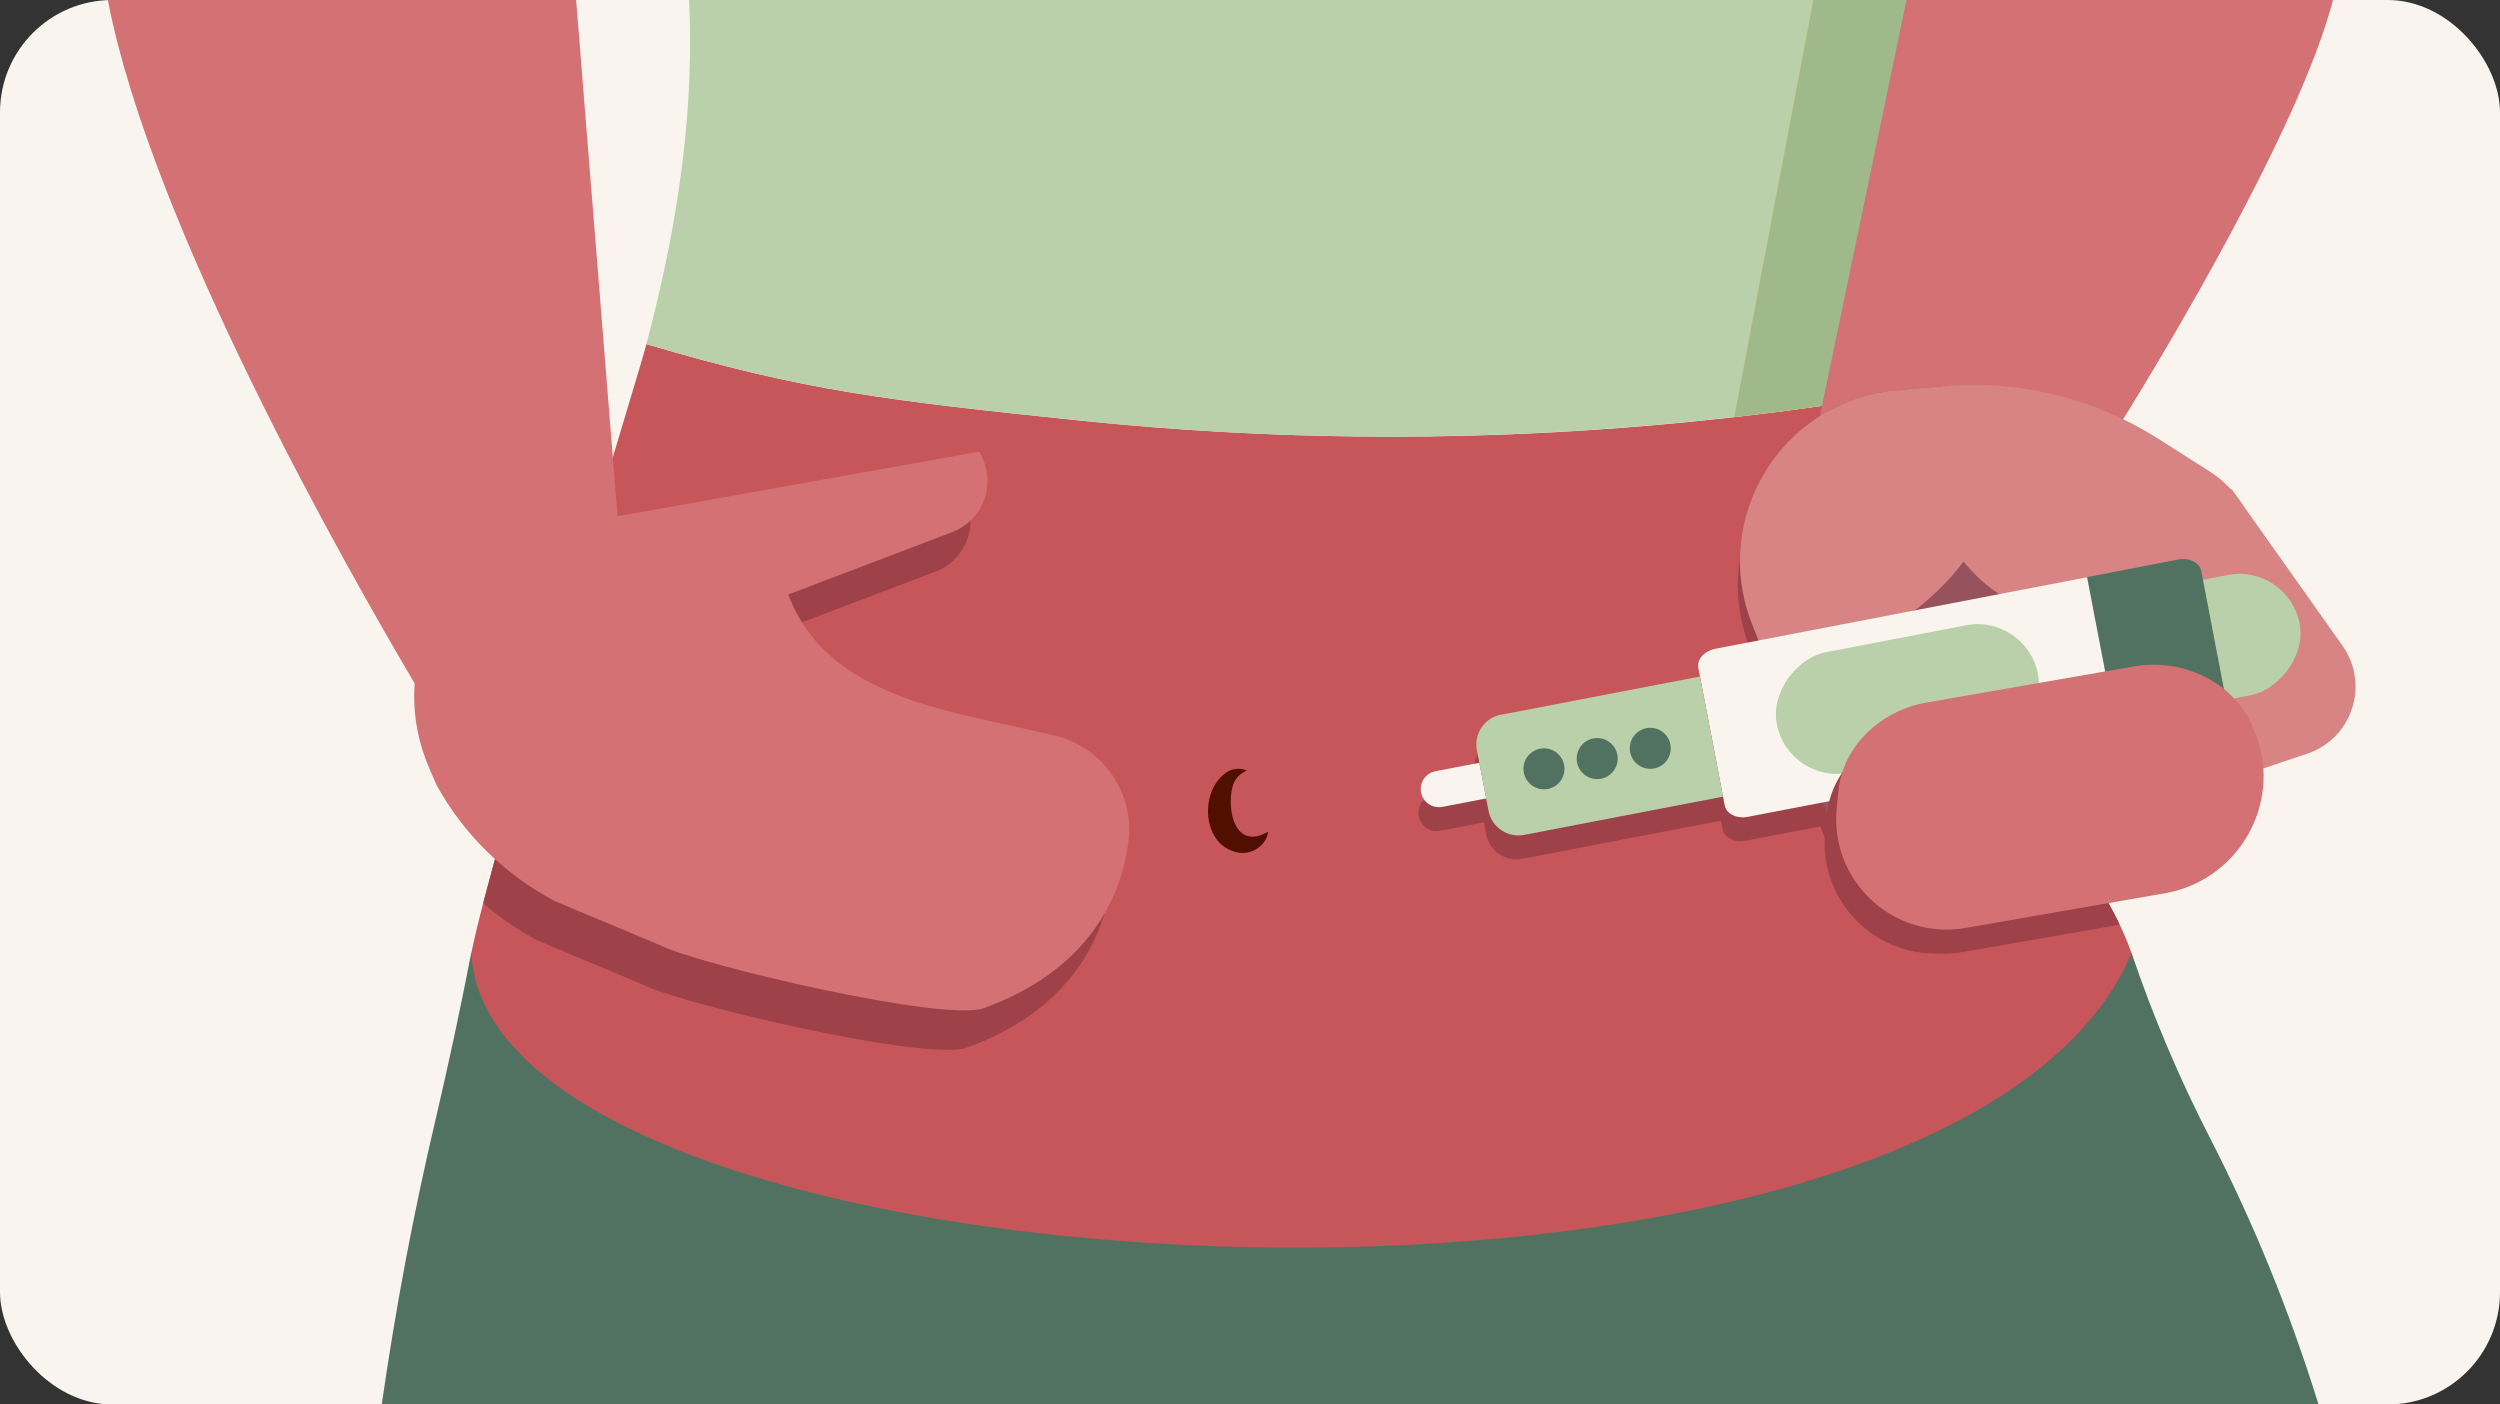 <?xml version="1.0" encoding="UTF-8"?><svg id="Assets" xmlns="http://www.w3.org/2000/svg" xmlns:xlink="http://www.w3.org/1999/xlink" viewBox="0 0 178 100"><rect x="0" y="0" width="178" height="100" fill="#333333" stroke="none"/><defs><style>.cls-1,.cls-2,.cls-3,.cls-4,.cls-5{fill:none;}.cls-2{clip-path:url(#clippath-2);}.cls-3{clip-path:url(#clippath-1);}.cls-6{fill:#ffc043;}.cls-7{fill:#faf4ee;}.cls-8{fill:#9e4148;}.cls-9{fill:#b9d0aa;}.cls-10{fill:#a0b98a;}.cls-11{fill:#d88484;}.cls-12{fill:#c6565a;}.cls-13{fill:#d37175;}.cls-14{fill:#96535d;}.cls-15{fill:#527261;}.cls-16{fill:#510f00;}.cls-4{clip-path:url(#clippath);}.cls-5{opacity:.2;}</style><clipPath id="clippath"><path class="cls-1" d="m151.77,67.87c-12.94,30.56-116.99,25.23-118.21,0,1.41-7.24,12.43-42.85,12.46-43.36,11.24,3.33,17.01,4,31.04,5.46,27.64,2.85,51.58-.1,69.85-4.24-.65,6.77-7.42,13.57-6.72,20.3.77,7.41,9.15,14.74,11.57,21.84Z"/></clipPath><clipPath id="clippath-1"><path class="cls-1" d="m151.77,67.86c-12.94,30.56-116.99,25.23-118.21,0,1.41-7.24,12.43-42.85,12.46-43.36,11.24,3.33,17.01,4,31.04,5.46,27.64,2.85,51.58-.1,69.85-4.24-.65,6.77-7.42,13.57-6.72,20.3.77,7.41,9.15,14.74,11.57,21.84Z"/></clipPath><clipPath id="clippath-2"><path class="cls-1" d="m151.77,67.86c-12.94,30.56-116.99,25.23-118.21,0,1.41-7.24,12.43-42.85,12.46-43.36,11.24,3.33,17.01,4,31.04,5.46,27.64,2.85,51.58-.1,69.85-4.24-.65,6.77-7.42,13.57-6.72,20.3.77,7.41,9.15,14.74,11.57,21.84Z"/></clipPath></defs><rect id="Rectangle_4685" class="cls-7" width="178" height="100" rx="8" ry="8"/><path class="cls-15" d="m157.34,81c3.08,6.01,5.63,12.21,7.74,19H27.18c.98-6.81,2.25-13.59,3.84-20.32.92-3.92,1.76-7.86,2.53-11.82h118.22c1.52,4.49,3.38,8.88,5.57,13.14Z"/><path class="cls-12" d="m151.77,67.86c-12.94,30.56-116.99,25.23-118.21,0,1.41-7.24,12.43-42.85,12.46-43.36,11.24,3.33,17.01,4,31.04,5.46,27.64,2.85,51.58-.1,69.85-4.24-.65,6.77-7.42,13.57-6.72,20.3.77,7.41,9.15,14.74,11.57,21.84Z"/><path class="cls-9" d="m152.3,0c-.75,2.76-1.5,5.48-2.23,8.16-1.59,5.78-2.65,11.65-3.16,17.56-2.14.48-4.35.95-6.64,1.39-.17.04-.35.07-.52.1-.04.02-.08.02-.12.03-.54.1-1.08.21-1.62.3-1.3.24-2.62.47-3.97.69-1.23.21-2.47.4-3.74.58-.19.03-.38.05-.57.08-.4.06-.8.12-1.2.17-1.07.16-2.15.3-3.24.42-.6.07-1.2.14-1.81.21h0c-13.77,1.57-29.38,2.03-46.42.27-14.02-1.46-19.8-2.13-31.04-5.46,2.6-9.74,3.38-17.73,3.04-24.5h103.24Z"/><path class="cls-6" d="m140.54,0l-3.12,27.26h-.01l-.04.39c-1.09.2-2.21.39-3.33.58-1.22.2-2.46.39-3.72.57t-.02.01c-.19.03-.38.05-.57.08-.4.06-.8.12-1.2.17-1.07.15-2.15.29-3.24.42-.6.07-1.2.14-1.81.21l5.63-29.69h11.43Z"/><path class="cls-10" d="m140.54,0l-3.12,27.26h-.01l-.04.39c-1.09.2-2.21.39-3.33.58-1.22.2-2.46.39-3.72.57t-.02.01c-.19.03-.38.05-.57.08-.4.06-.8.12-1.2.17-1.07.15-2.15.29-3.24.42-.6.07-1.2.14-1.81.21l5.63-29.69h11.43Z"/><g class="cls-4"><path class="cls-8" d="m36.22,43.18l-6.36,15.5h0c1.9,3.48,4.82,6.36,8.37,8.26l7.58,3.18c2.77,1.39,20.21,5.49,23.03,4.47,7.21-2.6,9.83-7.69,10.31-12.02.37-3.4-1.89-6.56-5.21-7.37-8.65-2.12-19.4-2.76-19.97-14.88l-17.76,2.86Z"/><path class="cls-8" d="m68.52,34.97l-31.3,5.59h0c-7.28,2.16-10.89,9.97-7.85,16.96l.5,1.16,10.43-2.85c5.64-1.54,10.36-5.18,13.17-10.14h0l13.1-4.98c2.32-.88,3.24-3.58,1.95-5.74h0Z"/></g><path class="cls-13" d="m166.11,0c-2.4,9.22-12.23,25.47-14.83,29.67-.07.11-.13.2-.18.29-.29.47-.45.72-.45.72l-5.15.1-2.96.06-5.05.1-8.22.16.4-1.92.06-.29,6.01-28.89h30.37Z"/><polyline class="cls-1" points="26.97 0 42.39 36.7 42.53 37.02 43.52 39.39 44.35 41.36 45.99 45.26"/><g class="cls-3"><path class="cls-1" d="m37.43,43.77l-6.36,15.5h0c1.9,3.48,4.82,6.36,8.37,8.26l7.58,3.18c2.77,1.39,20.21,5.49,23.03,4.47,7.21-2.6,9.83-7.69,10.31-12.02.37-3.4-1.89-6.56-5.21-7.37-8.65-2.12-19.4-2.76-19.97-14.88l-17.76,2.86Z"/><path class="cls-1" d="m69.72,35.56l-31.3,5.59h0c-7.28,2.16-10.89,9.97-7.85,16.96l.5,1.16,10.43-2.85c5.64-1.54,10.36-5.18,13.17-10.14h0l13.1-4.98c2.32-.88,3.24-3.58,1.95-5.74h0Z"/><path class="cls-1" d="m131,63.72l-6.4-16.19c-2.98-7.55,2.09-15.86,10.17-16.64l1.66-.16c6.1-.59,12.23.87,17.41,4.14l4.97,3.14v18.05s-27.81,7.66-27.81,7.66Z"/><path class="cls-1" d="m160.59,48.03v-5.19c0-2.51-1.29-4.85-3.41-6.19l-3.75-2.38c-4.58-2.89-9.98-4.18-15.37-3.66h0l-.62,4.08c-.96,6.29,3.68,12.05,10.02,12.47l13.13.87Z"/><path class="cls-1" d="m141.65,30.76c-1.73-.16-3.47-.2-5.21-.03l-1.66.16c-8.08.78-13.16,9.09-10.17,16.64l2.08,5.25,7.93-5.11c6.92-4.46,9.52-11.43,7.04-16.91Z"/><path class="cls-1" d="m158.03,51.31l-.9.53c-2.72,1.61-3.35,5.28-1.32,7.71h0l8.32-2.8c3.2-1.07,4.45-4.93,2.51-7.68l-7.83-11.06-6.71,6.9,5.93,6.39Z"/><rect class="cls-1" x="100.64" y="54.84" width=".45" height="4.46" transform="translate(143.68 -50.61) rotate(82.18)"/><rect class="cls-1" x="129.47" y="39.76" width="11.05" height="25.41" transform="translate(168.62 -88.41) rotate(82.19)"/><rect class="cls-1" x="152.85" y="47.37" width="7.68" height="4.24" transform="translate(184.41 -112.47) rotate(82.19)"/><rect class="cls-1" x="136.06" y="46.72" width="6.4" height="10.33" transform="translate(171.72 -93.14) rotate(82.19)"/><rect class="cls-1" x="146.61" y="45.52" width="11.05" height="9.19" transform="translate(181.1 -107.42) rotate(82.19)"/><rect class="cls-1" x="112.33" y="50.23" width="11.05" height="9.19" transform="translate(156.14 -69.4) rotate(82.19)"/><rect class="cls-1" x="103.23" y="51.47" width="11.05" height="9.19" transform="translate(149.52 -59.3) rotate(82.19)"/><rect class="cls-1" x="99.47" y="55.39" width="6.48" height="3.02" transform="translate(145.11 -52.59) rotate(82.19)"/><path class="cls-1" d="m161.86,45.68h0c3.05,0,5.53,2.48,5.53,5.53v.68h-11.05v-.68c0-3.05,2.48-5.53,5.53-5.53Z" transform="translate(188.18 -118.21) rotate(82.19)"/><rect class="cls-1" x="106.67" y="47.54" width=".18" height="6.65" transform="translate(142.64 -61.82) rotate(82.19)"/><rect class="cls-1" x="106.82" y="48.62" width=".18" height="6.65" transform="translate(143.83 -61.04) rotate(82.19)"/><rect class="cls-1" x="106.97" y="49.69" width=".18" height="6.65" transform="translate(145.03 -60.25) rotate(82.19)"/><rect class="cls-1" x="107.12" y="50.77" width=".18" height="6.65" transform="translate(146.22 -59.47) rotate(82.19)"/><rect class="cls-1" x="107.27" y="51.85" width=".18" height="6.65" transform="translate(147.41 -58.69) rotate(82.19)"/><rect class="cls-1" x="107.41" y="52.92" width=".18" height="6.65" transform="translate(148.61 -57.9) rotate(82.19)"/><rect class="cls-1" x="107.56" y="54" width=".18" height="6.65" transform="translate(149.8 -57.12) rotate(82.19)"/><rect class="cls-1" x="107.71" y="55.08" width=".18" height="6.65" transform="translate(151 -56.34) rotate(82.19)"/><rect class="cls-1" x="107.86" y="56.15" width=".18" height="6.65" transform="translate(152.19 -55.55) rotate(82.19)"/><rect class="cls-1" x="108" y="57.23" width=".18" height="6.65" transform="translate(153.38 -54.77) rotate(82.19)"/><rect class="cls-1" x="108.15" y="58.3" width=".18" height="6.65" transform="translate(154.58 -53.99) rotate(82.19)"/><rect class="cls-1" x="110.79" y="50.25" width=".18" height="11.05" transform="translate(-6.55 15.6) rotate(-7.82)"/><rect class="cls-1" x="104.21" y="51.15" width=".18" height="11.05" transform="translate(-6.74 14.71) rotate(-7.82)"/><path class="cls-1" d="m137.02,53.12c-3.21.56-5.95,3.05-6.28,6.29v.06s-.12,1.19-.12,1.19c-.5,5.17,4.06,9.4,9.18,8.51l14.19-2.47c5.17-.9,8.33-6.28,6.51-11.2-.08-.22-.17-.45-.26-.66-1.39-3.23-5-4.89-8.46-4.29-5.78,1.01-14.75,2.57-14.75,2.57Z"/></g><path class="cls-13" d="m37.43,40.37l-6.36,15.5h0c1.9,3.48,4.82,6.36,8.37,8.26l7.58,3.18c2.77,1.39,20.21,5.49,23.03,4.47,7.21-2.6,9.83-7.69,10.31-12.02.37-3.4-1.89-6.56-5.21-7.37-8.65-2.12-19.4-2.76-19.97-14.88l-17.76,2.86Z"/><path class="cls-13" d="m69.72,32.16l-31.3,5.59h0c-7.28,2.16-10.89,9.97-7.85,16.96l.5,1.16,10.43-2.85c5.64-1.54,10.36-5.18,13.17-10.14h0l13.1-4.98c2.32-.88,3.24-3.58,1.95-5.74h0Z"/><path class="cls-13" d="m44.79,46.82l-6.01,2.02-5.6,1.88-2.01.68s-.61-.99-1.64-2.73C24.83,40.71,10.75,16.05,7.68,0c1.72,0,33.34,0,33.34,0l2.61,32.51.34,4.25.21,2.53.16,2.07.44,5.46Z"/><path class="cls-8" d="m150.9,65.84l-11.11,1.94c-4.24.73-8.09-2.04-9-5.96l-1.18-2.98-5.32,1.02c-.79.15-1.53-.21-1.64-.81l-.12-.62-14.16,2.72c-1.18.22-2.31-.55-2.54-1.72l-.17-.88-3.13.6c-.7.14-1.38-.32-1.51-1.02-.14-.71.32-1.38,1.02-1.52l3.13-.6-.17-.88c-.22-1.17.55-2.31,1.72-2.54l14.16-2.72-.12-.62c-.11-.6.43-1.21,1.22-1.36l3.07-.59-.46-1.16c-1.6-4.05-.87-8.32,1.4-11.52,1.42-2.02,3.44-3.63,5.89-4.49.91-.32,1.87-.53,2.88-.63l1.66-.16c.54-.05,1.08-.08,1.62-.09v-.02c2.65-.26,5.31-.08,7.86.51-2.03,5.44-6.28,10.89-5.72,16.29.7,6.7,7.62,13.34,10.72,19.81Z"/><path class="cls-14" d="m131.15,60.63l-6.4-16.19c-2.98-7.55,2.09-15.86,10.17-16.64l1.66-.16c6.1-.59,12.23.87,17.41,4.14l4.97,3.14v18.05s-27.81,7.66-27.81,7.66Z"/><path class="cls-11" d="m160.73,44.94v-5.19c0-2.51-1.29-4.85-3.41-6.19l-3.75-2.38c-4.58-2.89-9.98-4.18-15.37-3.66h0l-.62,4.08c-.96,6.29,3.68,12.05,10.02,12.47l13.13.87Z"/><path class="cls-11" d="m141.79,27.67c-1.73-.16-3.47-.2-5.21-.03l-1.66.16c-8.08.78-13.16,9.09-10.17,16.64l2.08,5.25,7.93-5.11c6.92-4.46,9.52-11.43,7.04-16.91Z"/><path class="cls-11" d="m158.18,48.22l-.9.53c-2.72,1.61-3.35,5.28-1.32,7.71h0l8.32-2.8c3.2-1.07,4.45-4.93,2.51-7.68l-7.83-11.06-6.71,6.9,5.93,6.39Z"/><rect class="cls-9" x="144.24" y="31.89" width="8.71" height="30.82" rx="4.36" ry="4.36" transform="translate(167 -107.55) rotate(79.12)"/><path class="cls-15" d="m150.84,53.08l-2.3-11.98,6.55-1.26c.79-.15,1.52.21,1.64.81l1.88,9.8c.12.6-.43,1.21-1.22,1.36l-6.55,1.26Z"/><path class="cls-7" d="m102.2,54.91l3.13-.6.49,2.54-3.13.6c-.7.13-1.38-.32-1.51-1.03h0c-.13-.7.32-1.38,1.03-1.51Z"/><path class="cls-7" d="m150.9,53.07l-26.46,5.09c-.79.15-1.52-.21-1.64-.81l-1.88-9.8c-.12-.6.43-1.21,1.22-1.36l26.46-5.09,2.3,11.98Z"/><path class="cls-9" d="m107.59,49.65h14.42v8.71h-14.42c-1.2,0-2.17-.97-2.17-2.17v-4.38c0-1.2.97-2.17,2.17-2.17Z" transform="translate(-8.15 22.44) rotate(-10.88)"/><circle class="cls-15" cx="109.93" cy="54.74" r="1.46"/><circle class="cls-15" cx="113.72" cy="54.01" r="1.46"/><circle class="cls-15" cx="117.5" cy="53.28" r="1.46"/><rect class="cls-9" x="131.44" y="40.3" width="8.74" height="18.93" rx="4.37" ry="4.37" transform="translate(159.04 -92.99) rotate(79.12)"/><g class="cls-5"><rect x="152.36" y="38.41" width=".73" height="5.82" rx=".36" ry=".36" transform="translate(164.47 -116.46) rotate(79.12)"/><rect x="152.63" y="39.84" width=".73" height="5.82" rx=".36" ry=".36" transform="translate(166.1 -115.57) rotate(79.12)"/><rect x="152.91" y="41.27" width=".73" height="5.82" rx=".36" ry=".36" transform="translate(167.73 -114.68) rotate(79.12)"/><rect x="153.18" y="42.7" width=".73" height="5.82" rx=".36" ry=".36" transform="translate(169.35 -113.79) rotate(79.12)"/><rect x="153.46" y="44.13" width=".73" height="5.82" rx=".36" ry=".36" transform="translate(170.98 -112.9) rotate(79.12)"/><rect x="153.73" y="45.56" width=".73" height="5.82" rx=".36" ry=".36" transform="translate(172.61 -112.01) rotate(79.12)"/><rect x="154.01" y="46.99" width=".73" height="5.82" rx=".36" ry=".36" transform="translate(174.24 -111.12) rotate(79.12)"/><rect x="154.28" y="48.42" width=".73" height="5.82" rx=".36" ry=".36" transform="translate(175.86 -110.23) rotate(79.12)"/></g><g class="cls-2"><path class="cls-8" d="m136.35,51.72c-3.21.56-5.95,3.05-6.28,6.29v.06s-.12,1.19-.12,1.19c-.5,5.17,4.06,9.4,9.18,8.51l14.19-2.47c5.17-.9,8.33-6.28,6.51-11.2-.08-.22-.17-.45-.26-.66-1.39-3.23-5-4.89-8.46-4.29-5.78,1.01-14.75,2.57-14.75,2.57Z"/></g><path class="cls-13" d="m137.17,50.02c-3.21.56-5.95,3.05-6.28,6.29v.06s-.12,1.19-.12,1.19c-.5,5.17,4.06,9.4,9.18,8.51l14.19-2.47c5.17-.9,8.33-6.28,6.51-11.2-.08-.22-.17-.45-.26-.66-1.39-3.23-5-4.89-8.46-4.29-5.78,1.01-14.75,2.57-14.75,2.57Z"/><path class="cls-16" d="m90.29,59.22c-.11.96-1.15,1.67-2.14,1.48-2.66-.49-2.78-4.58-.69-5.79.44-.22.93-.22,1.31-.05-.79.36-.99.92-1.09,1.51-.26,1.67.4,4.12,2.61,2.85h0Z"/></svg>